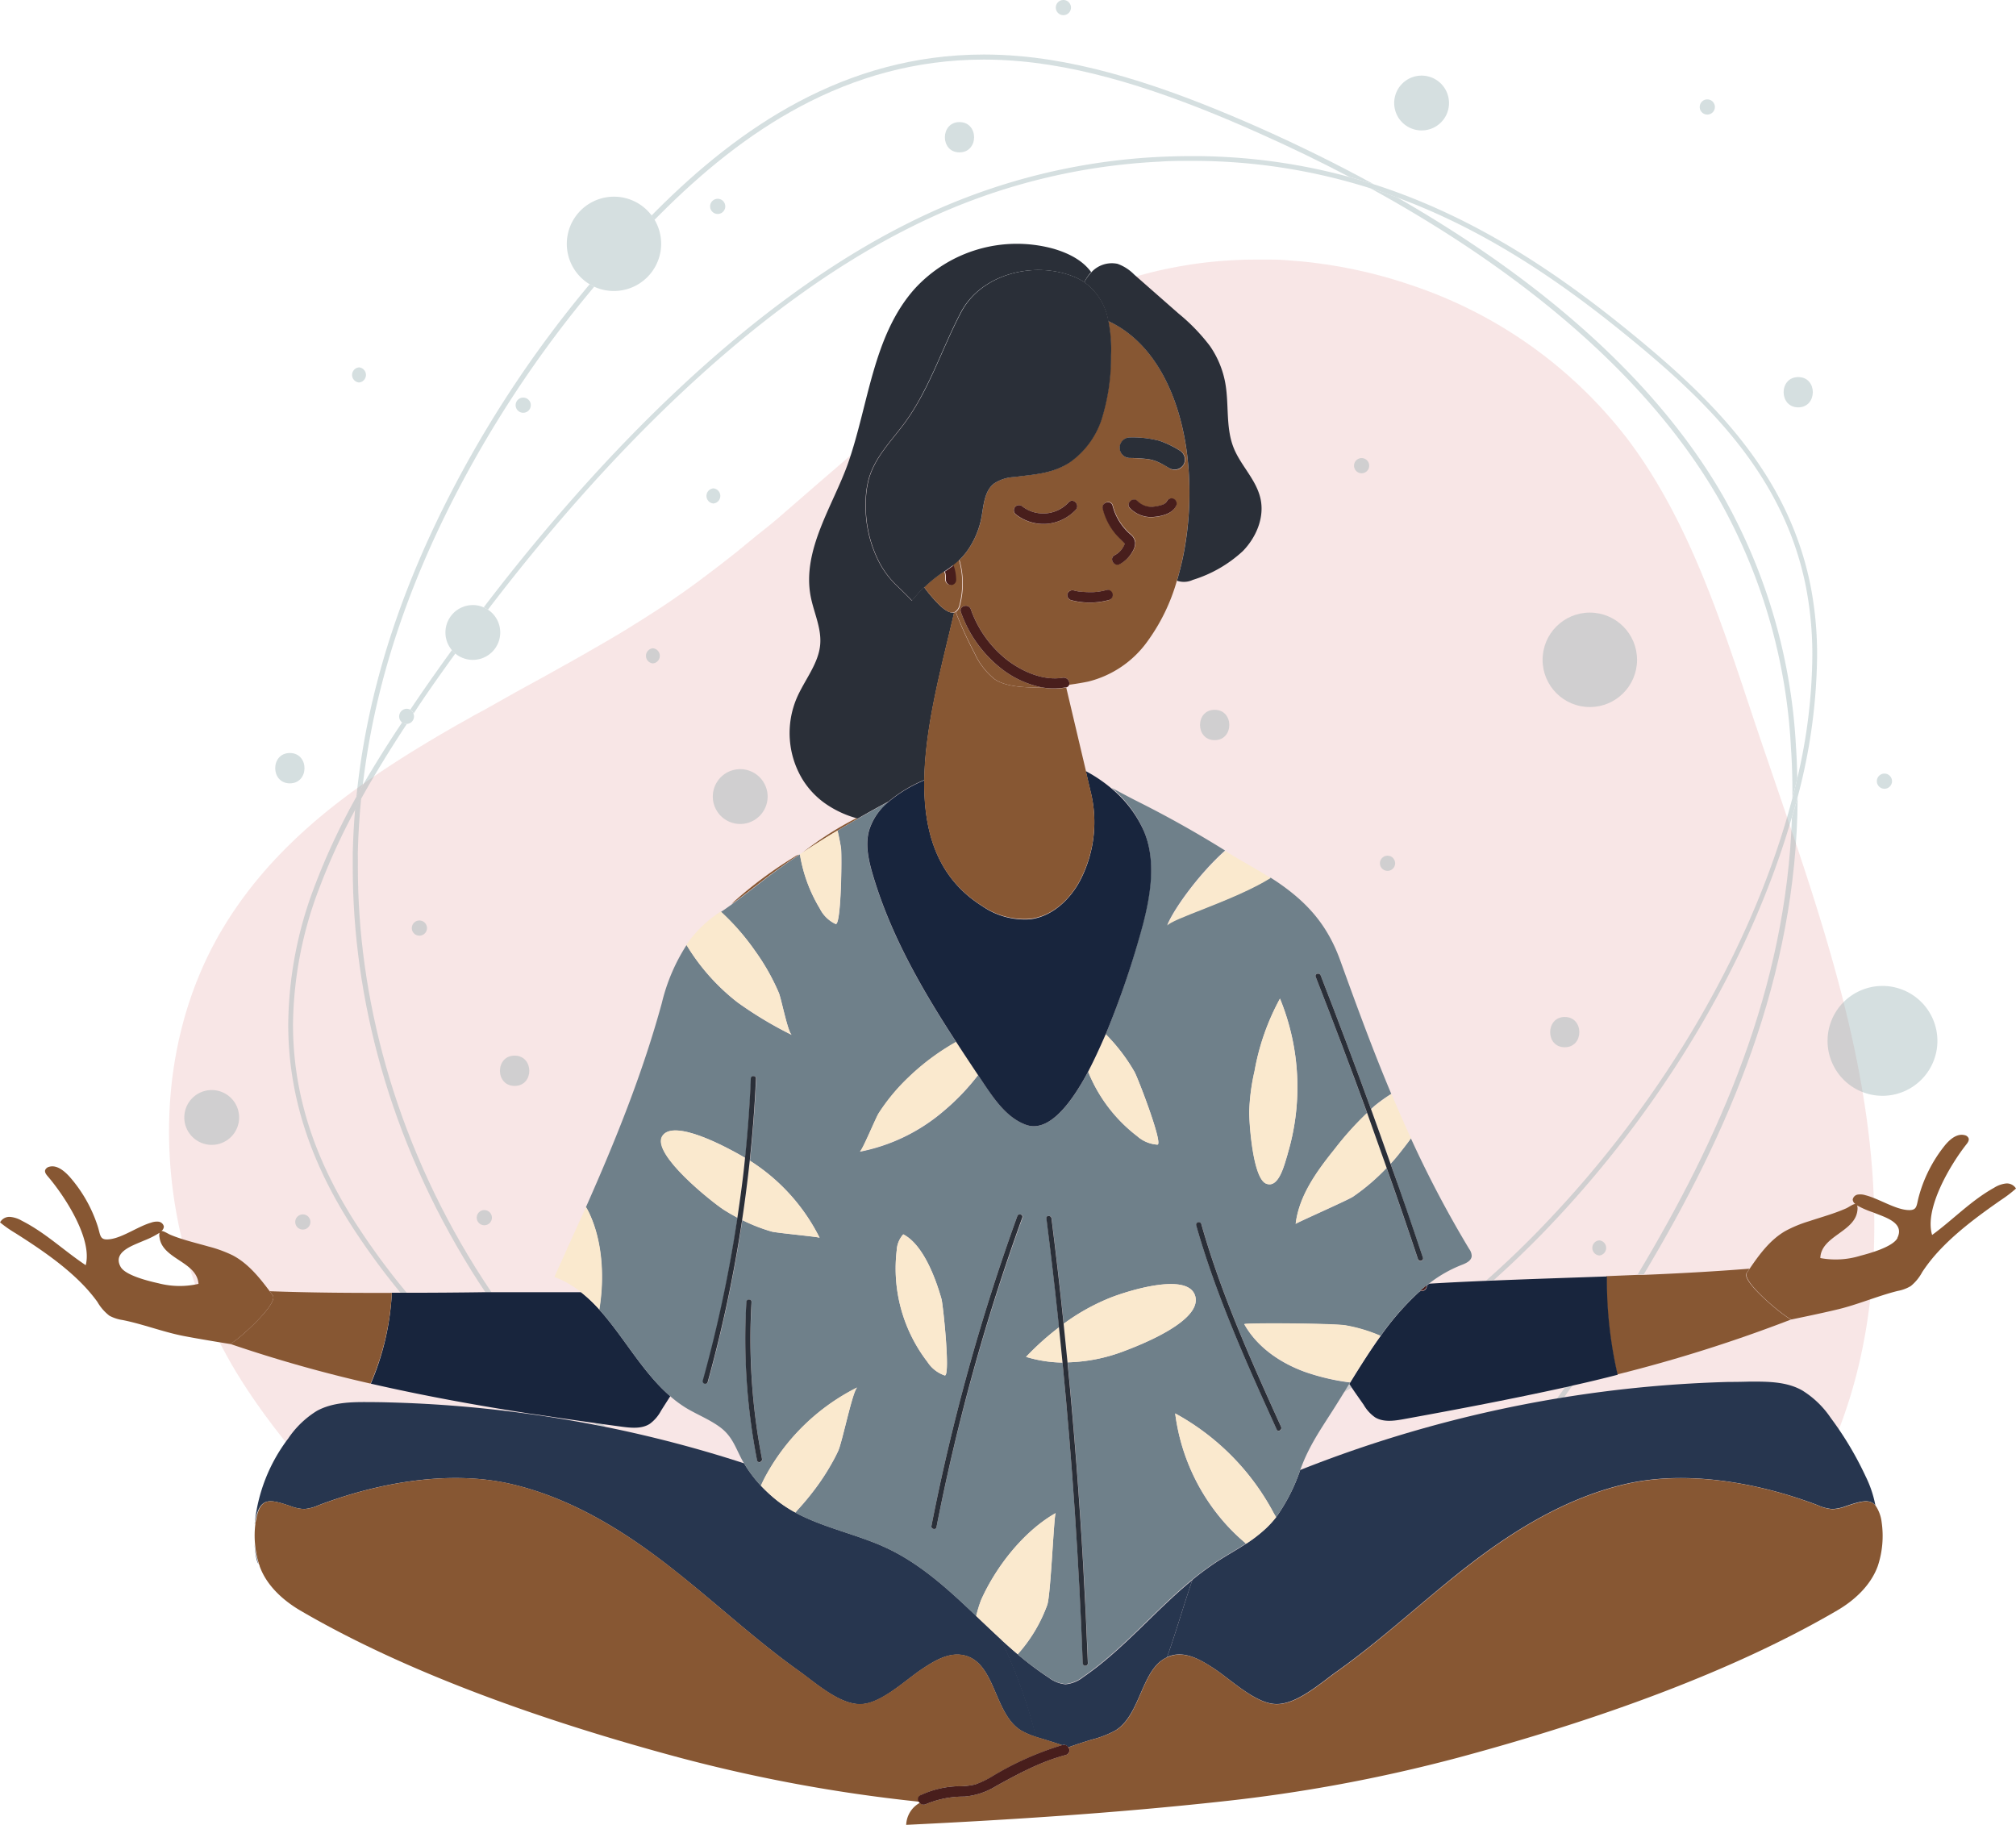 <svg xmlns="http://www.w3.org/2000/svg" viewBox="0 0 350.9 317.58"><defs><style>.cls-1{fill:#c93f3f;opacity:0.13;}.cls-2{opacity:0.35;}.cls-3{fill:#87a3a6;}.cls-4{fill:#875733;}.cls-5{fill:#18253d;}.cls-6{fill:#481e1c;}.cls-7{fill:#2a2f38;}.cls-8{fill:#27364f;}.cls-9{fill:#6f808a;}.cls-10{fill:#fae9ce;}</style></defs><g id="Layer_2" data-name="Layer 2"><g id="Layer_5" data-name="Layer 5"><path class="cls-1" d="M219,45.18h.62l1.57,0c1.51,0,3,.12,4.54.25h0c1.34.11,2.68.26,4,.44l.55.08c1.51.21,3,.46,4.5.76,2.48.49,4.94,1.09,7.36,1.8,1.38.41,2.74.85,4.1,1.32a78.88,78.88,0,0,1,37.36,27c10.79,14.54,16.25,32.23,22,49.4,9.34,27.75,20.14,55.73,20.62,85,.44,26.33-7.38,59.19-42.6,77.7-2.68,1.4-5.52,2.73-8.53,4q-2.14.88-4.39,1.69a194.62,194.62,0,0,1-20,6l-.73.18h0l-.14,0q-3.79.92-7.73,1.72a300.47,300.47,0,0,1-59.2,5.81,281.27,281.27,0,0,1-32.42-1.82q-2.74-.32-5.46-.7a191.08,191.08,0,0,1-34.34-7.8c-25-8.41-57.7-38.19-70.72-61.17s-14.68-53-1-75.56c6.68-11,16-19.3,26.61-26.47,4.49-3.05,9.19-5.89,14-8.64,1-.56,2-1.11,2.93-1.66l1.87-1q2.65-1.49,5.33-3h0c2.75-1.52,5.51-3,8.24-4.56l.39-.21h0l2.37-1.33,2.34-1.34c2.62-1.5,5.21-3,7.75-4.62l.57-.35,1.71-1.09q2.15-1.36,4.25-2.81,2.55-1.74,5-3.59,2.89-2.16,5.73-4.41c1-.82,2-1.63,3-2.46l.58-.47L134,91.38l1.41-1.18,1.15-1L139.1,87l3.45-3,2-1.72,3.73-3.22c1.36-1.18,2.73-2.34,4.1-3.5l.51-.43c1.25-1,2.5-2.1,3.76-3.13h0c.75-.62,1.51-1.23,2.27-1.84l0,0,1.72-1.37c.77-.61,1.55-1.21,2.33-1.81q2.25-1.72,4.55-3.37l.83-.59q3.24-2.3,6.59-4.38c.47-.3.95-.59,1.43-.88l2.4-1.41.84-.48.38-.2,1-.55a91.38,91.38,0,0,1,13.09-5.81l1-.35,2-.65c2-.58,3.93-1.09,5.91-1.5l1-.2c.85-.17,1.7-.32,2.55-.46,1.49-.24,3-.44,4.49-.59q3.67-.36,7.38-.38h.5"/><g class="cls-2"><path class="cls-3" d="M219.14,23.18C205.32,17,191,11.84,177.43,10.65c-2.09-.19-4.15-.28-6.16-.28-24,0-42.11,12.63-56.36,26.9l-1,1q-.24-.39-.51-.75c.29-.28.57-.58.85-.86C128.6,22.3,147,9.49,171.27,9.49q3.06,0,6.24.28c13.75,1.21,28.13,6.44,42,12.6,6.54,2.92,13.13,6.15,19.61,9.7-1.38-.44-2.78-.86-4.19-1.25C229.68,28.07,224.4,25.52,219.14,23.18Z"/><path class="cls-3" d="M272.46,241.38l1.28-.3-1.51,2.12-1.23.2C271.49,242.73,272,242.06,272.46,241.38Z"/><path class="cls-3" d="M311.72,130a98.26,98.26,0,0,0-12.6-43.24c-12.93-22.43-35.95-40.48-60.61-54q2.38.75,4.69,1.61c23.11,13.24,44.38,30.58,56.68,51.91a99.07,99.07,0,0,1,12.72,43.62c.13,1.87.19,3.73.23,5.57-.27,1.14-.55,2.29-.85,3.45,0-.29,0-.59,0-.88Q312,134,311.72,130Z"/><path class="cls-3" d="M62.29,151c0,22.35,6.27,46.81,20.49,69.66.89,1.43,1.82,2.84,2.77,4.26H84.49c-.84-1.26-1.67-2.52-2.46-3.8C67.72,198.11,61.4,173.5,61.4,151q0-1.28,0-2.55c.06-2.57.2-5.1.41-7.62.35-.65.7-1.3,1.06-1.95-.31,3.16-.52,6.35-.59,9.59C62.3,149.29,62.29,150.14,62.29,151Z"/><path class="cls-3" d="M311.9,142.28c.34-1.17.66-2.32,1-3.48-.2,31.28-12.09,58.44-26.79,83l-1.05,0C299.26,198.13,310.88,172.08,311.9,142.28Z"/><path class="cls-3" d="M103.85,248.05l-.38-.37,1.49.21c.17.15.33.31.49.47Z"/><path class="cls-3" d="M79.43,85.84c-8.06,15.56-14.16,32.49-16.3,50.93l-1.1,2c1.93-19.37,8.22-37.09,16.61-53.3a197.38,197.38,0,0,1,24-36,8.67,8.67,0,0,0,.79.43A196.88,196.88,0,0,0,79.43,85.84Z"/><path class="cls-3" d="M70,125.72a1.27,1.27,0,0,0,.81.28c-2.82,4.28-5.47,8.58-7.86,12.86-.36.65-.71,1.3-1.06,1.95a110.27,110.27,0,0,0-6.3,13.73A68,68,0,0,0,51,178.31c0,14.42,5.31,26.3,12,36.25A121.91,121.91,0,0,0,70.8,225H69.71a124.33,124.33,0,0,1-7.43-10c-6.71-10-12.11-22.08-12.11-36.71a68.79,68.79,0,0,1,4.59-24.05A116.07,116.07,0,0,1,62,138.73l1.1-2C65.24,133.08,67.53,129.39,70,125.72Z"/><path class="cls-3" d="M93.87,246.34l-1.79-.25L92,246l1.82.28Z"/><path class="cls-3" d="M234.83,240.84l.43.65-1.35.85C234.22,241.85,234.52,241.35,234.83,240.84Z"/><path class="cls-3" d="M268.44,214.71c-2.73,2.8-5.56,5.51-8.46,8.11l-1.3.05c3.15-2.79,6.22-5.7,9.16-8.74,22.61-23.26,37.73-50.78,44.14-75.22.3-1.16.58-2.31.85-3.45a95.29,95.29,0,0,0,2.62-21.27,61.75,61.75,0,0,0-1.12-12.08c-3.9-19.64-17.51-32.56-31.22-43.73-11.8-9.63-24.74-18.4-39.91-24q-2.31-.86-4.69-1.61A102.11,102.11,0,0,0,207.4,28c-1.86,0-3.75,0-5.67.14a108,108,0,0,0-43.17,11.38c-27.4,13.63-53.17,39.77-73.63,66.59a4.06,4.06,0,0,0-.74-.4c20.53-26.91,46.38-53.18,74-66.93a109,109,0,0,1,43.5-11.47c1.93-.09,3.84-.14,5.71-.14a103.24,103.24,0,0,1,27.52,3.65c1.41.39,2.81.81,4.19,1.25,17.2,5.52,31.58,15.11,44.53,25.67C297.36,68.93,311.18,82,315.15,102a62.7,62.7,0,0,1,1.13,12.24,99.16,99.16,0,0,1-3.42,24.61c-.3,1.16-.62,2.31-1,3.48C305,166.07,290.17,192.33,268.44,214.71Z"/><path class="cls-3" d="M71.41,123.52c2-3,4.16-6.08,6.32-9.09l.94-1.29a4.78,4.78,0,0,0,.6.59l-.86,1.18C76.2,118,74,121.08,72,124.19A1.25,1.25,0,0,0,71.41,123.52Z"/><path class="cls-3" d="M247.45,22.7a4.77,4.77,0,1,1,4.76-4.76A4.76,4.76,0,0,1,247.45,22.7Z"/><path class="cls-3" d="M36.85,199.26a4.77,4.77,0,1,1,4.77-4.76A4.76,4.76,0,0,1,36.85,199.26Z"/><path class="cls-3" d="M128.84,143.41a4.77,4.77,0,1,1,4.77-4.77A4.77,4.77,0,0,1,128.84,143.41Z"/><path class="cls-3" d="M327.66,190.72a9.56,9.56,0,1,1,9.56-9.56A9.56,9.56,0,0,1,327.66,190.72Z"/><circle class="cls-3" cx="276.72" cy="114.84" r="8.22"/><path class="cls-3" d="M115.08,42.43a8.23,8.23,0,0,1-11.7,7.45,8.67,8.67,0,0,1-.79-.43,8.21,8.21,0,1,1,10.84-11.94q.27.36.51.75A8.22,8.22,0,0,1,115.08,42.43Z"/><path class="cls-3" d="M87.07,110.08a4.77,4.77,0,1,1-4.77-4.77,4.61,4.61,0,0,1,1.89.4,4.06,4.06,0,0,1,.74.4A4.74,4.74,0,0,1,87.07,110.08Z"/><path class="cls-3" d="M313,70.9c-3.39,0-3.4-5.27,0-5.27S316.36,70.9,313,70.9Z"/><path class="cls-3" d="M272.35,177c3.39,0,3.4,5.27,0,5.27S269,177,272.35,177Z"/><path class="cls-3" d="M211.42,128.82c-3.39,0-3.4-5.28,0-5.28S214.82,128.82,211.42,128.82Z"/><path class="cls-3" d="M167,21.25c3.4,0,3.4,5.27,0,5.27S163.64,21.25,167,21.25Z"/><path class="cls-3" d="M89.57,189c-3.4,0-3.4-5.27,0-5.27S93,189,89.57,189Z"/><path class="cls-3" d="M50.45,136.34c-3.39,0-3.4-5.28,0-5.28S53.85,136.34,50.45,136.34Z"/><path class="cls-3" d="M241.51,151.57a1.32,1.32,0,0,1,0-2.64A1.32,1.32,0,0,1,241.51,151.57Z"/><path class="cls-3" d="M237,82.37a1.32,1.32,0,0,1,0-2.64A1.32,1.32,0,0,1,237,82.37Z"/><path class="cls-3" d="M124.92,34.6a1.32,1.32,0,0,1,0,2.64A1.32,1.32,0,0,1,124.92,34.6Z"/><path class="cls-3" d="M185.09,2.64a1.32,1.32,0,0,1,0-2.64A1.32,1.32,0,0,1,185.09,2.64Z"/><path class="cls-3" d="M297.17,19.94a1.32,1.32,0,0,1,0-2.64A1.32,1.32,0,0,1,297.17,19.94Z"/><path class="cls-3" d="M328,137.28a1.32,1.32,0,0,1,0-2.64A1.32,1.32,0,0,1,328,137.28Z"/><path class="cls-3" d="M278.36,215.88a1.32,1.32,0,0,1,0,2.63A1.32,1.32,0,0,1,278.36,215.88Z"/><path class="cls-3" d="M84.3,213.25a1.32,1.32,0,0,1,0-2.64A1.32,1.32,0,0,1,84.3,213.25Z"/><path class="cls-3" d="M70.76,123.36a1.3,1.3,0,0,1,.65.16,1.25,1.25,0,0,1,.55.67,1.31,1.31,0,0,1-1.2,1.81h0a1.27,1.27,0,0,1-.81-.28A1.34,1.34,0,0,1,70.76,123.36Z"/><path class="cls-3" d="M113.64,115.46a1.32,1.32,0,0,1,0-2.63A1.32,1.32,0,0,1,113.64,115.46Z"/><path class="cls-3" d="M73,162.85a1.32,1.32,0,0,1,0-2.64A1.32,1.32,0,0,1,73,162.85Z"/><path class="cls-3" d="M124.17,87.63a1.32,1.32,0,0,1,0-2.63A1.32,1.32,0,0,1,124.17,87.63Z"/><path class="cls-3" d="M91.07,69.2a1.32,1.32,0,0,1,0,2.64A1.32,1.32,0,0,1,91.07,69.2Z"/><path class="cls-3" d="M62.49,66.57a1.32,1.32,0,0,1,0-2.63A1.32,1.32,0,0,1,62.49,66.57Z"/><path class="cls-3" d="M52.71,214a1.32,1.32,0,0,1,0-2.64A1.32,1.32,0,0,1,52.71,214Z"/></g><path class="cls-4" d="M146.8,143.94l-1,.61q-3.09,1.86-6.1,3.84a57.24,57.24,0,0,1,9.38-6l.24.07C148.46,143,147.62,143.45,146.8,143.94Z"/><path class="cls-4" d="M127.33,157.37c.16-.17.32-.34.49-.5a72.74,72.74,0,0,1,10.49-7.76,2.06,2.06,0,0,1,.8-.36c-1,.65-2,1.31-2.93,2C133.16,152.81,130.32,155.24,127.33,157.37Z"/><path class="cls-5" d="M84.49,224.9h1.06c5.21,0,10.42,0,15.57,0a25.48,25.48,0,0,1,3.17,3c4.27,4.72,7.52,10.92,12.38,15.1-.59.93-1.15,1.79-1.61,2.53a6.78,6.78,0,0,1-1.94,2.27c-1.41.92-3.25.73-4.92.51l-3.24-.44-1.49-.21c-3.23-.45-6.47-.92-9.7-1.41L92,246c-9.21-1.43-18.39-3.1-27.46-5.18A45.61,45.61,0,0,0,68.2,225h2.6Q77.63,225,84.49,224.9Z"/><path class="cls-4" d="M40.06,233.9c1.16-.47,8.5-7,7.41-8.45l-.53-.72c6.91.26,14,.31,21.26.29a45.61,45.61,0,0,1-3.71,15.79A240.08,240.08,0,0,1,40.06,233.9Z"/><path class="cls-4" d="M47.47,225.45l-.53-.72c-1.82-2.43-3.78-4.85-6.45-6.25a22.36,22.36,0,0,0-4.24-1.54c-2.17-.62-4.43-1.14-6.52-2-.5-.2-1.21-.71-1.64-.69a1,1,0,0,0,.43-.79,1.08,1.08,0,0,0-.92-.83,3,3,0,0,0-1.31.17c-2.25.65-4.87,2.56-7.09,2.87-1.9.27-1.66-.6-2.21-2.3a24.41,24.41,0,0,0-4.92-8.61c-.92-1-2.21-2.07-3.53-1.68a1,1,0,0,0-.68.57c-.11.39.18.76.44,1.07,2.86,3.32,7.83,10.84,6.62,15.48-3.79-2.52-7-5.65-11.13-7.74a4.87,4.87,0,0,0-2-.66,1.84,1.84,0,0,0-1.78.95,21.08,21.08,0,0,0,2.7,1.89c4.14,2.63,8.65,5.66,12.11,9.36a28.62,28.62,0,0,1,2.12,2.57A8.18,8.18,0,0,0,19.05,229a7.06,7.06,0,0,0,2.3.75c3.44.68,7,2.06,10.49,2.75,2.84.56,8.22,1.42,8.22,1.42h0C41.22,233.43,48.56,226.92,47.47,225.45Zm-12.92-2a14.64,14.64,0,0,1-7-.11C26,223,21.84,222,21,220.5c-1.48-2.66,2.21-3.75,4.11-4.6a15.21,15.21,0,0,0,2.66-1.34,1.89,1.89,0,0,0,0,.82C28.25,219.16,34.27,219.57,34.55,223.44Z"/><path class="cls-4" d="M311.76,229.65a255.64,255.64,0,0,1-30.27,9.57,73.14,73.14,0,0,1-1.87-17.11l5.4-.22,1.05,0c6.27-.26,12.44-.6,18.45-1.08l-.51.75C303,223,310.56,229.2,311.76,229.65Z"/><path class="cls-5" d="M244.31,247c-1.66.3-3.49.56-4.94-.3a6.73,6.73,0,0,1-2-2.18c-.59-.86-1.33-1.88-2.08-3l-.43-.65.17-.26c1.64-2.67,3.39-5.45,5.29-8.1a47.38,47.38,0,0,1,6.78-7.74l.19-.06h.19a.92.92,0,0,0,.89-.9s0-.06,0-.09l.39-.3c3.3-.2,6.62-.36,10-.5l1.3-.05c6.54-.27,13.11-.48,19.64-.71a73.14,73.14,0,0,0,1.87,17.11q-3.87,1-7.75,1.86l-1.28.3C263.13,243.5,253.71,245.29,244.31,247Z"/><path class="cls-6" d="M248.33,223.67s0,.06,0,.09a.92.92,0,0,1-.89.9h-.19l-.19.06C247.48,224.37,247.9,224,248.33,223.67Z"/><path class="cls-4" d="M348.28,208.86a22.19,22.19,0,0,0,2.62-2,1.85,1.85,0,0,0-1.82-.87,4.92,4.92,0,0,0-2,.74c-4.07,2.27-7.1,5.53-10.78,8.21-1.41-4.58,3.23-12.31,5.95-15.75.25-.31.52-.7.4-1.08a.93.93,0,0,0-.7-.54c-1.34-.34-2.59.75-3.46,1.82A24.32,24.32,0,0,0,334,208.2c-.48,1.71-.21,2.57-2.11,2.39-2.23-.22-4.93-2-7.21-2.57a2.93,2.93,0,0,0-1.31-.11,1.07,1.07,0,0,0-.89.87,1,1,0,0,0,.46.77c-.43,0-1.11.54-1.6.76-2.05.91-4.29,1.52-6.43,2.23a22,22,0,0,0-4.17,1.72c-2.61,1.51-4.46,4-6.17,6.51l-.51.75c-1,1.51,6.55,7.68,7.75,8.13h0s5.34-1.09,8.15-1.78c3.41-.82,7-2.36,10.36-3.19a6.7,6.7,0,0,0,2.27-.85,8,8,0,0,0,2-2.45,28.11,28.11,0,0,1,2-2.66C339.87,214.88,344.26,211.66,348.28,208.86Zm-18,6.59c-.78,1.57-4.89,2.7-6.44,3.1a14.53,14.53,0,0,1-7,.41c.12-3.87,6.11-4.54,6.46-8.34a1.75,1.75,0,0,0-.06-.82A15.72,15.72,0,0,0,326,211C327.89,211.8,331.61,212.73,330.25,215.45Z"/><path class="cls-7" d="M188.73,49.13a10,10,0,0,0-1.9-1c-6.85-2.73-16.08-.48-19.6,6.25-3.38,6.46-5.58,13.58-9.93,19.42-2.31,3.1-5.09,5.84-6.14,9.68a16.39,16.39,0,0,0-.5,4.13,21.29,21.29,0,0,0,2.28,10.12,15.8,15.8,0,0,0,3.05,4.12c.27.25,2.75,2.65,2.7,2.71a21,21,0,0,1,2.17-2.35,25.86,25.86,0,0,0,2.47,2.91c1,1,2,1.66,2.75,1.5-2,8.77-5.05,19.45-5.19,29.13a23.91,23.91,0,0,0-6.32,3.83l-.06,0h0c-1.75.93-3.49,1.9-5.21,2.89l-.24-.07a17.82,17.82,0,0,1-5.56-2.65,14.39,14.39,0,0,1-3.88-4.21,15.57,15.57,0,0,1-.93-14.07c1.37-3.16,3.83-6,4.08-9.39.21-2.83-1.14-5.52-1.67-8.3C139.57,95.7,145,88,147.61,80.63c3.61-10.32,4.32-22.19,11.59-30.36a24.11,24.11,0,0,1,24.09-7c2.92.84,5.25,2.16,6.64,4.1a5.08,5.08,0,0,0-.38.43A7.17,7.17,0,0,0,188.73,49.13Z"/><path class="cls-8" d="M321.3,262.13a7.36,7.36,0,0,1-2.39.51,7.53,7.53,0,0,1-2.53-.67c-10.2-3.89-22.78-6.18-33.52-3.67s-20.34,8.6-28.91,15.43c-7.07,5.64-13.73,11.8-21.1,17.06-2.87,2-7.19,6-10.92,5.78-3.53-.18-7.77-4.3-10.6-6.15-2.1-1.37-4.46-2.81-6.93-2.4a5.45,5.45,0,0,0-1.26.39c1.58-4.42,2.87-9,4.41-13.45a49.13,49.13,0,0,1,4.21-3.11c1.69-1.1,3.47-2.08,5.15-3.18a24.54,24.54,0,0,0,3.38-2.61,17.56,17.56,0,0,0,1.83-2,31.5,31.5,0,0,0,4.19-8.21A218.58,218.58,0,0,1,271,243.4l1.23-.2a216.76,216.76,0,0,1,28.65-2.68q1.89,0,3.78-.06c3.08,0,6.3,0,9,1.52a16.34,16.34,0,0,1,5,4.81,57.82,57.82,0,0,1,6.06,10.15,19.63,19.63,0,0,1,1.71,5.08C325.41,260.8,323.83,261.29,321.3,262.13Z"/><path class="cls-8" d="M182.56,292a5.62,5.62,0,0,0,2.9,1.15,5.71,5.71,0,0,0,3.08-1.25c7-4.79,12.46-11.54,19-16.9h0c-1.54,4.46-2.83,9-4.41,13.45-4.51,2-4.53,10-9,12.74a17.33,17.33,0,0,1-4.09,1.58q-2.07.63-4.11,1.35a.84.84,0,0,0-1-.39l-.11,0c-1-.35-2.07-.68-3.11-1-.47-.14-1-.28-1.42-.44a92,92,0,0,0-6.13-17c1,.88,1.94,1.75,2.93,2.59A54,54,0,0,0,182.56,292Z"/><path class="cls-8" d="M44.64,271.31a18.73,18.73,0,0,1-.34-2.59,16.69,16.69,0,0,0,.7,3.54A3.76,3.76,0,0,1,44.64,271.31Z"/><path class="cls-8" d="M103.85,248.05l1.6.31a216.76,216.76,0,0,1,24.07,6.33,22.79,22.79,0,0,0,2.92,3.88,26.52,26.52,0,0,0,3.07,2.79,22.93,22.93,0,0,0,2.94,1.89c4.63,2.5,10,3.62,14.92,5.73l1.08.49c5.91,2.8,10.72,7.25,15.49,11.79,1.43,1.36,2.86,2.72,4.31,4.06a92,92,0,0,1,6.13,17,12.63,12.63,0,0,1-2.67-1.14c-4.81-2.93-4.4-12.17-10.22-13.13-2.47-.41-4.83,1-6.93,2.4-2.83,1.85-7.07,6-10.6,6.15-3.73.2-8.06-3.74-10.92-5.78-7.37-5.26-14-11.42-21.1-17.06C109.37,266.9,99.81,260.82,89,258.3s-23.32-.22-33.52,3.67a7.6,7.6,0,0,1-2.53.67,7.3,7.3,0,0,1-2.39-.51c-3.67-1.22-5.34-1.7-6.17,2.73,0,.14-.05.3-.07.45a29.24,29.24,0,0,1,5.85-14.95,16.34,16.34,0,0,1,5-4.81c2.7-1.47,5.93-1.55,9-1.52q1.89,0,3.78.06a216.1,216.1,0,0,1,24.11,2l1.79.25Q98.88,247.08,103.85,248.05Z"/><path class="cls-4" d="M50.59,262.13a7.3,7.3,0,0,0,2.39.51,7.6,7.6,0,0,0,2.53-.67c10.2-3.89,22.78-6.18,33.52-3.67s20.34,8.6,28.91,15.43c7.07,5.64,13.73,11.8,21.1,17.06,2.86,2,7.19,6,10.92,5.78,3.53-.18,7.77-4.3,10.6-6.15,2.1-1.37,4.46-2.81,6.93-2.4,5.82,1,5.41,10.2,10.22,13.13a12.63,12.63,0,0,0,2.67,1.14c.47.16,1,.3,1.42.44,1,.32,2.08.65,3.11,1a53.82,53.82,0,0,0-12,5.33,16.45,16.45,0,0,1-3.1,1.51,12.68,12.68,0,0,1-3.25.32,16.51,16.51,0,0,0-6.25,1.53.76.76,0,0,0-.29,1.18l-.7-.09a272.3,272.3,0,0,1-41-7.59c-24.45-6.56-48-15.05-66.13-25.66-3-1.78-5.83-4.37-7-7.69,0-.1-.06-.21-.1-.31a16.69,16.69,0,0,1-.7-3.54,16,16,0,0,1,.05-3.41c0-.15,0-.31.07-.45C45.25,260.43,46.92,260.91,50.59,262.13Z"/><path class="cls-4" d="M161.17,314a17,17,0,0,1,6.68-1.32,12.3,12.3,0,0,0,5.53-1.83c3.89-2.14,7.8-4.27,12.12-5.4a.86.86,0,0,0,.48-1.34q2-.72,4.11-1.35a17.33,17.33,0,0,0,4.09-1.58c4.43-2.7,4.45-10.73,9-12.74a5.45,5.45,0,0,1,1.26-.39c2.47-.41,4.83,1,6.93,2.4,2.83,1.85,7.07,6,10.6,6.15,3.73.2,8-3.74,10.92-5.78,7.37-5.26,14-11.42,21.1-17.06,8.57-6.83,18.12-12.91,28.91-15.43s23.32-.22,33.52,3.67a7.53,7.53,0,0,0,2.53.67,7.36,7.36,0,0,0,2.39-.51c2.53-.84,4.11-1.33,5.12-.11a6.5,6.5,0,0,1,1.05,2.84,16.63,16.63,0,0,1-.68,7.71c-1.22,3.32-4,5.91-7.05,7.69-18.15,10.61-41.68,19.1-66.13,25.66a272.3,272.3,0,0,1-41,7.59c-18.3,2-36.57,3.18-54.92,4.07a4.57,4.57,0,0,1,2.38-3.84A.93.93,0,0,0,161.17,314Z"/><path class="cls-6" d="M160.26,312.42a16.51,16.51,0,0,1,6.25-1.53,12.68,12.68,0,0,0,3.25-.32,16.45,16.45,0,0,0,3.1-1.51,53.82,53.82,0,0,1,12-5.33l.11,0a.84.84,0,0,1,1,.39.86.86,0,0,1-.48,1.34c-4.32,1.13-8.23,3.26-12.12,5.4a12.3,12.3,0,0,1-5.53,1.83,17,17,0,0,0-6.68,1.32.93.93,0,0,1-1.09-.23,1.34,1.34,0,0,1-.11-.14A.76.76,0,0,1,160.26,312.42Z"/><path class="cls-9" d="M104.29,227.92c4.27,4.72,7.52,10.92,12.38,15.1a21,21,0,0,0,2.57,1.92c1.92,1.19,4.05,2,5.9,3.32,2.33,1.63,2.84,3.66,4.11,6,.08.16.18.31.27.46a22.79,22.79,0,0,0,2.92,3.88c.35-.77.68-1.42.94-1.89a37,37,0,0,1,15.86-15.23c-.81.4-2.63,9.57-3.37,11.11-.31.66-.64,1.31-1,1.94a39.33,39.33,0,0,1-3.14,4.81q-1.23,1.63-2.61,3.15c-.2.21-.43.48-.68.79,4.63,2.5,10,3.62,14.92,5.73l1.08.49c5.91,2.8,10.72,7.25,15.49,11.79a21.8,21.8,0,0,1,.82-2.78c2.59-5.81,7.43-12,13-15.15-.31.17-.85,14.05-1.46,15.95a26.35,26.35,0,0,1-5.16,8.63,54,54,0,0,0,5.38,4,5.62,5.62,0,0,0,2.9,1.15,5.71,5.71,0,0,0,3.08-1.25c7-4.79,12.46-11.54,19-16.9h0a49.13,49.13,0,0,1,4.21-3.11c1.69-1.1,3.47-2.08,5.15-3.18l-.19-.17a34.06,34.06,0,0,1-4.3-4.36A35.61,35.61,0,0,1,204.55,246a42.4,42.4,0,0,1,17.15,17.35c.1.18.24.42.42.71a31.5,31.5,0,0,0,4.19-8.21l.15-.39c1.45-3.91,3.5-6.81,5.76-10.37.55-.87,1.12-1.78,1.69-2.71.31-.49.61-1,.92-1.5l.17-.26a38.19,38.19,0,0,1-7.76-1.8c-4.34-1.55-8.4-4.31-10.66-8.33-.14-.24,16-.16,17.76.23a27,27,0,0,1,5.95,1.8,47.38,47.38,0,0,1,6.78-7.74c.41-.37.83-.73,1.26-1.07l.39-.3a22.64,22.64,0,0,1,5.68-3.25c.77-.29,1.7-.72,1.76-1.54a2.11,2.11,0,0,0-.43-1.23,191.56,191.56,0,0,1-10.15-19.25c-.71,1-1.35,1.79-1.74,2.29-.57.74-1.17,1.45-1.79,2.13,1.91,5.45,3.8,10.9,5.62,16.37.18.55-.68.79-.86.24q-2.66-8-5.46-15.89a36.58,36.58,0,0,1-5.83,5c-.91.62-10,4.61-10,4.75.59-4.92,3.67-9.15,6.77-13a54.6,54.6,0,0,1,5.66-6.3Q233.63,181.81,229,170c-.21-.54.66-.77.87-.24q4.51,11.58,8.76,23.26c.3-.26.59-.54.91-.79a28.62,28.62,0,0,1,2.62-1.85h0c-3.18-7.55-6-15.25-8.83-23.08-2.24-6.28-5.77-10.29-11.32-14l-.87-.56c-6.4,4-17.57,7.16-18,8.34.94-2.52,5.33-8.8,10.1-13.05q-7.52-4.69-15.45-8.65c-1.36-.69-2.82-1.48-4.31-2.27h0a20.32,20.32,0,0,1,5.64,7.58c2.07,5,1.17,10.77-.17,16A155.2,155.2,0,0,1,192.46,180a31.58,31.58,0,0,1,5,6.54c.55.93,5.07,12.65,4,12.68a5.86,5.86,0,0,1-3.53-1.48,26.63,26.63,0,0,1-8.53-11.22c-3.31,6.2-7.12,10.63-10.86,9.23-3.2-1.19-5.3-4.2-7.2-7-.36-.55-.72-1.09-1.09-1.63a39.38,39.38,0,0,1-6,6.27,31.76,31.76,0,0,1-14.6,7.07c.41-.08,2.83-6,3.31-6.7a34.1,34.1,0,0,1,5.22-6.27,40.7,40.7,0,0,1,8.25-6.12c-6-9.2-11.47-18.72-14.55-29.2-.73-2.49-1.32-5.15-.62-7.65a10.4,10.4,0,0,1,3.29-4.89l-.06,0h0c-1.75.93-3.49,1.9-5.21,2.89-.83.47-1.67.95-2.49,1.44l-1,.61c.26,1.07.45,2.1.6,3,.17,1.06.06,13.62-.94,13.26a5.83,5.83,0,0,1-2.74-2.68,26.36,26.36,0,0,1-3.47-9.44l-.11.07c-1,.65-2,1.31-2.93,2-3,2.08-5.86,4.51-8.85,6.64-.58.41-1.15.83-1.74,1.21l-.17.11a40.52,40.52,0,0,1,6,6.78,38,38,0,0,1,4.13,7.29c.43,1,1.59,7,2.27,7.34a67.37,67.37,0,0,1-9.45-5.67,36.58,36.58,0,0,1-8.89-10,32.73,32.73,0,0,0-4.31,10.12c-3.37,12.32-8.08,23.94-13.2,35.49.17.28.34.59.51.94C104.86,216,105.21,222.35,104.29,227.92Zm60.14,11.47a5.84,5.84,0,0,1-3-2.35,26.66,26.66,0,0,1-5.35-19.42,4.49,4.49,0,0,1,1.14-2.79c3.47,1.79,5.63,7.63,6.66,11.28C164.15,227.14,165.47,239.63,164.43,239.39ZM178,211.91A363.12,363.12,0,0,0,163,265.8c-.11.56-1,.32-.87-.24a364.34,364.34,0,0,1,14.94-53.89C177.31,211.13,178.17,211.36,178,211.91Zm46.12-11c-.53,1.67-1.5,6.05-3.76,5.08s-2.91-10.32-2.91-12.44a35.8,35.8,0,0,1,.92-7.12,41.3,41.3,0,0,1,4.43-12.63A40.6,40.6,0,0,1,224.1,200.89Zm-15,12.16c3.45,12.2,8.66,23.76,13.88,35.28.24.52-.54,1-.77.45-5.26-11.58-10.51-23.22-14-35.49A.45.45,0,0,1,209.1,213.05Zm-24.16,24.09a22.86,22.86,0,0,1-6.36-1,48.39,48.39,0,0,1,5.74-5.15c-.06-.62-.12-1.24-.19-1.86q-.91-8.55-2-17.1c-.08-.57.82-.56.89,0q1.16,9.16,2.11,18.34a36.77,36.77,0,0,1,8.2-4.56c2.84-1.11,13.54-4.55,14.7-.21s-9.76,8.55-12.54,9.59a29.48,29.48,0,0,1-9.68,1.9q1.71,17.56,2.72,35.18.49,8.59.82,17.19c0,.58-.87.58-.89,0Q187.48,263.26,184.94,237.14Zm-52.31,16.77c.11.57-.75.81-.86.24a110.07,110.07,0,0,1-1.86-27.53c0-.58.93-.58.9,0A109.08,109.08,0,0,0,132.63,253.91Zm-10.26-13.58a237.25,237.25,0,0,0,6-28.4c-.79-.42-1.57-.86-2.33-1.35-2.08-1.34-12.62-9.7-10.77-12.82s11,1.73,14.43,3.75c.47-4.58.82-9.18,1-13.79,0-.57.93-.57.9,0-.21,4.78-.58,9.54-1.08,14.29l.13.08a33.74,33.74,0,0,1,12,13.33c-.08-.16-7.56-.85-8.34-1.08a30.28,30.28,0,0,1-5.12-2,238.5,238.5,0,0,1-6,28.21A.45.45,0,0,1,122.37,240.33Z"/><path class="cls-10" d="M235.52,208.24c-.91.62-10,4.61-10,4.75.59-4.92,3.67-9.15,6.77-13a54.6,54.6,0,0,1,5.66-6.3q1.73,4.79,3.4,9.57A36.58,36.58,0,0,1,235.52,208.24Z"/><path class="cls-10" d="M242.05,202.52q-1.68-4.74-3.38-9.47c.3-.26.59-.54.91-.79a28.62,28.62,0,0,1,2.62-1.85c1.09,2.58,2.21,5.15,3.38,7.69-.71,1-1.35,1.79-1.74,2.29C243.27,201.13,242.67,201.84,242.05,202.52Z"/><path class="cls-10" d="M220.34,206c-2.28-1-2.91-10.32-2.91-12.44a35.8,35.8,0,0,1,.92-7.12,41.3,41.3,0,0,1,4.43-12.63,40.6,40.6,0,0,1,1.32,27.11C223.57,202.56,222.6,206.94,220.34,206Z"/><path class="cls-10" d="M203.17,161.15c.94-2.52,5.33-8.8,10.1-13.05l.83.52c2,1.25,4.6,2.62,7.08,4.19C214.78,156.79,203.61,160,203.17,161.15Z"/><path class="cls-10" d="M227.24,238.78c-4.34-1.55-8.4-4.31-10.66-8.33-.14-.24,16-.16,17.76.23a27,27,0,0,1,5.95,1.8c-1.9,2.65-3.65,5.43-5.29,8.1A38.19,38.19,0,0,1,227.24,238.78Z"/><path class="cls-10" d="M212.42,264.14A35.61,35.61,0,0,1,204.55,246a42.4,42.4,0,0,1,17.15,17.35c.1.18.24.42.42.71a17.56,17.56,0,0,1-1.83,2,24.54,24.54,0,0,1-3.38,2.61l-.19-.17A34.06,34.06,0,0,1,212.42,264.14Z"/><path class="cls-10" d="M193.35,225.83c2.84-1.11,13.54-4.55,14.7-.21s-9.76,8.55-12.54,9.59a29.48,29.48,0,0,1-9.68,1.9q-.33-3.36-.68-6.72A36.77,36.77,0,0,1,193.35,225.83Z"/><path class="cls-10" d="M178.58,236.16a48.39,48.39,0,0,1,5.74-5.15q.31,3.06.62,6.13A22.86,22.86,0,0,1,178.58,236.16Z"/><path class="cls-10" d="M131.41,165.47a38,38,0,0,1,4.13,7.29c.43,1,1.59,7,2.27,7.34a67.37,67.37,0,0,1-9.45-5.67,36.58,36.58,0,0,1-8.89-10,21.11,21.11,0,0,1,6-5.79A40.52,40.52,0,0,1,131.41,165.47Z"/><path class="cls-10" d="M170.24,187.07a39.38,39.38,0,0,1-6,6.27,31.76,31.76,0,0,1-14.6,7.07c.41-.08,2.83-6,3.31-6.7a34.1,34.1,0,0,1,5.22-6.27,40.7,40.7,0,0,1,8.25-6.12C167.7,183.25,169,185.16,170.24,187.07Z"/><path class="cls-10" d="M126,210.58c-2.08-1.34-12.62-9.7-10.77-12.82s11,1.73,14.43,3.75c-.36,3.48-.82,7-1.33,10.42C127.56,211.51,126.78,211.07,126,210.58Z"/><path class="cls-10" d="M130.65,202.09a33.74,33.74,0,0,1,12,13.33c-.08-.16-7.56-.85-8.34-1.08a30.28,30.28,0,0,1-5.12-2q.78-5.16,1.33-10.35Z"/><path class="cls-10" d="M149.24,241.45c-.81.4-2.63,9.57-3.37,11.11-.31.66-.64,1.31-1,1.94a39.33,39.33,0,0,1-3.14,4.81q-1.23,1.63-2.61,3.15c-.2.21-.43.48-.68.79a22.93,22.93,0,0,1-2.94-1.89,26.52,26.52,0,0,1-3.07-2.79c.35-.77.68-1.42.94-1.89A37,37,0,0,1,149.24,241.45Z"/><path class="cls-10" d="M170.76,278.48c2.59-5.81,7.43-12,13-15.15-.31.17-.85,14.05-1.46,15.95a26.35,26.35,0,0,1-5.16,8.63c-1-.84-2-1.71-2.93-2.59-1.45-1.34-2.88-2.7-4.31-4.06A21.8,21.8,0,0,1,170.76,278.48Z"/><path class="cls-10" d="M102,210.09c.17.28.34.59.51.94,2.39,4.93,2.74,11.32,1.82,16.89a25.48,25.48,0,0,0-3.17-3,16.92,16.92,0,0,0-4.66-2.67C98.31,218.2,100.16,214.14,102,210.09Z"/><path class="cls-10" d="M192.46,180a31.58,31.58,0,0,1,5,6.54c.55.93,5.07,12.65,4,12.68a5.86,5.86,0,0,1-3.53-1.48,26.63,26.63,0,0,1-8.53-11.22C190.47,184.47,191.5,182.25,192.46,180Z"/><path class="cls-10" d="M164.43,239.39a5.84,5.84,0,0,1-3-2.35,26.66,26.66,0,0,1-5.35-19.42,4.49,4.49,0,0,1,1.14-2.79c3.47,1.79,5.63,7.63,6.66,11.28C164.15,227.14,165.47,239.63,164.43,239.39Z"/><path class="cls-10" d="M146.37,147.54c.17,1.06.06,13.62-.94,13.26a5.83,5.83,0,0,1-2.74-2.68,26.36,26.36,0,0,1-3.47-9.44l.45-.29q3-2,6.1-3.84C146,145.62,146.22,146.65,146.37,147.54Z"/><path class="cls-5" d="M199.15,144.76c2.07,5,1.17,10.77-.17,16A155.2,155.2,0,0,1,192.46,180c-1,2.27-2,4.49-3.07,6.52-3.31,6.2-7.12,10.63-10.86,9.23-3.2-1.19-5.3-4.2-7.2-7-.36-.55-.72-1.09-1.09-1.63-1.27-1.91-2.54-3.82-3.79-5.75-6-9.2-11.47-18.72-14.55-29.2-.73-2.49-1.32-5.15-.62-7.65a10.4,10.4,0,0,1,3.29-4.89,23.91,23.91,0,0,1,6.32-3.83c-.13,8.94,2.21,17,10.14,21.95a12.91,12.91,0,0,0,8.36,2.24c3.86-.52,7-3.54,8.75-7a22,22,0,0,0,1.61-15.5l-.76-3.28a25.28,25.28,0,0,1,4.52,3.06A20.32,20.32,0,0,1,199.15,144.76Z"/><path class="cls-4" d="M189.75,137.4a22,22,0,0,1-1.61,15.5c-1.73,3.5-4.89,6.52-8.75,7A12.91,12.91,0,0,1,171,157.7c-7.93-4.93-10.27-13-10.14-21.95.14-9.68,3.18-20.36,5.19-29.13a1,1,0,0,0,.28-.11,70,70,0,0,0,3.3,7.21,12.42,12.42,0,0,0,3.44,4.46c1.74,1.25,4.93,1.55,8.17,1.44a11.79,11.79,0,0,0,4.23.06c.05,0,.08,0,.12,0L189,134.12Z"/><path class="cls-4" d="M166.36,106.51a71,71,0,0,0,3.3,7.2,12.37,12.37,0,0,0,3.44,4.47c1.73,1.25,4.93,1.55,8.17,1.44a16.92,16.92,0,0,1-6.77-3.09,21.45,21.45,0,0,1-7.25-10c-.38-1.09,1.34-1.56,1.73-.48a19.49,19.49,0,0,0,6.43,8.9c2.65,2,6.23,3.58,9.62,3a1,1,0,0,1,1.07,1.23c1.26-.17,2.41-.37,3.29-.55a18,18,0,0,0,10.33-7,33.31,33.31,0,0,0,5.13-10.58c.38-1.25.72-2.56,1-3.89a55.76,55.76,0,0,0,.75-18.24c-1.32-10.2-5.69-19.38-13.72-23.06a24,24,0,0,1,.44,6,35.56,35.56,0,0,1-1.64,11.17,14.83,14.83,0,0,1-5.51,7.43c-3,2-6.16,2.08-9.68,2.56h0A6.93,6.93,0,0,0,173,84.17c-1.57,1.24-1.76,3.5-2.09,5.46a14.57,14.57,0,0,1-2.59,6.29A9.4,9.4,0,0,1,167,97.43a14.89,14.89,0,0,1,.11,7.89A1.86,1.86,0,0,1,166.36,106.51Zm37.22-25c-.5-.3-1-.6-1.52-.86l-.45-.21-.3-.13-.38-.13c-.27-.08-.56-.16-.85-.22l-.48-.08-.13,0c-.92-.1-1.85-.15-2.77-.16a1.79,1.79,0,1,1,0-3.58,18.41,18.41,0,0,1,5.18.6,16.94,16.94,0,0,1,3.51,1.69,1.79,1.79,0,0,1-1.81,3.1Zm-6.89,7c-.8-.83.45-2.1,1.27-1.27a3.29,3.29,0,0,0,2.58,1,8.18,8.18,0,0,0,1.57-.3,1.56,1.56,0,0,0,1-.73.89.89,0,0,1,1.54.91c-.74,1.41-2.58,1.79-4.05,1.9A5.11,5.11,0,0,1,196.69,88.47ZM194,96.64A3.88,3.88,0,0,0,195.64,95a1.66,1.66,0,0,0,.15-.41l0-.06-.15-.14c-.34-.32-.69-.64-1-1a10.86,10.86,0,0,1-2.66-4.9c-.25-1.13,1.48-1.61,1.73-.48a9.78,9.78,0,0,0,3.15,5,2.26,2.26,0,0,1,.77,1.37,3,3,0,0,1-.46,1.58,5.44,5.44,0,0,1-2.2,2.16C193.9,98.73,193,97.18,194,96.64Zm-8.21,6.75a.9.9,0,0,1,1.1-.63l.59.15a1.8,1.8,0,0,1,.32.06l.23,0a11.78,11.78,0,0,0,1.45.1,9.81,9.81,0,0,0,3-.35.9.9,0,0,1,.48,1.74,12.73,12.73,0,0,1-6.57,0A.9.9,0,0,1,185.8,103.39Zm-9.07-15.21a.92.92,0,0,1,1.27,0,6,6,0,0,0,8-.75c.77-.85,2,.42,1.27,1.27a7.69,7.69,0,0,1-10.57.75A.92.92,0,0,1,176.73,88.18Z"/><path class="cls-7" d="M188.73,49.13a10.44,10.44,0,0,1,4.16,6.75c8,3.68,12.4,12.86,13.72,23.06a55.76,55.76,0,0,1-.75,18.24c-.29,1.33-.63,2.64-1,3.89a3.67,3.67,0,0,0,2.75-.14,22.65,22.65,0,0,0,8.7-5c2.36-2.41,3.84-5.92,3.07-9.22s-3.44-5.7-4.67-8.81c-1.39-3.53-.77-7.51-1.44-11.23a16.5,16.5,0,0,0-2.68-6.46,33.18,33.18,0,0,0-5.43-5.62l-7.74-6.8a7.7,7.7,0,0,0-2.9-1.87,4.83,4.83,0,0,0-4.58,1.49c-.13.15-.26.29-.38.44A6.85,6.85,0,0,0,188.73,49.13Z"/><path class="cls-4" d="M195.81,94.63s0,0,0,0Z"/><path class="cls-4" d="M201.35,80.32l.2.1Z"/><path class="cls-4" d="M199.52,79.87Z"/><path class="cls-4" d="M163.33,105.12a25.86,25.86,0,0,1-2.47-2.91,22.57,22.57,0,0,1,3-2.45l.49-.32c0,.14.08.27.11.42a1.65,1.65,0,0,1,.06.32l0,.09v0c0,.21,0,.41,0,.62a.93.93,0,0,0,.9.9.9.9,0,0,0,.89-.9,7.69,7.69,0,0,0-.52-2.56,12.27,12.27,0,0,0,1.11-.94,14.89,14.89,0,0,1,.1,7.89,1.9,1.9,0,0,1-.76,1.19,1,1,0,0,1-.28.11C165.34,106.78,164.37,106.15,163.33,105.12Z"/><path class="cls-7" d="M206,80.87a1.82,1.82,0,0,0-.65-2.45,17.38,17.38,0,0,0-3.5-1.69,18.45,18.45,0,0,0-5.18-.6,1.79,1.79,0,0,0,0,3.58c.92,0,1.84.06,2.76.15h0l.15,0,.47.08a8.15,8.15,0,0,1,.85.22l.38.13.3.13.45.21c.51.27,1,.56,1.51.86A1.84,1.84,0,0,0,206,80.87Zm-6.51-1Zm1.83.45.2.1Z"/><path class="cls-6" d="M166.43,100.93a.9.9,0,0,1-.89.9.93.93,0,0,1-.9-.9c0-.21,0-.41,0-.62v0l0-.09a1.65,1.65,0,0,0-.06-.32c0-.15-.07-.28-.11-.42.54-.37,1-.71,1.51-1.07A7.69,7.69,0,0,1,166.43,100.93Z"/><path class="cls-6" d="M181.27,119.62a16.85,16.85,0,0,1-6.77-3.09,21.57,21.57,0,0,1-7.25-10c-.39-1.09,1.35-1.56,1.73-.48a19.4,19.4,0,0,0,6.42,8.9c2.66,2,6.24,3.57,9.63,3a1,1,0,0,1,1.07,1.23.7.7,0,0,1-.48.45s-.07,0-.12,0A11.79,11.79,0,0,1,181.27,119.62Z"/><path class="cls-6" d="M185.79,103.39a.92.92,0,0,1,1.11-.63,5.63,5.63,0,0,0,.59.14l.33.06.22,0a11.78,11.78,0,0,0,1.45.1,9.81,9.81,0,0,0,3-.35.9.9,0,1,1,.48,1.73,12.73,12.73,0,0,1-6.57,0A.91.91,0,0,1,185.79,103.39Z"/><path class="cls-6" d="M198,87.2a3.37,3.37,0,0,0,2.57,1,7.45,7.45,0,0,0,1.58-.3,1.56,1.56,0,0,0,1-.73.9.9,0,0,1,1.23-.32.92.92,0,0,1,.32,1.23c-.75,1.41-2.6,1.79-4.06,1.9a5.08,5.08,0,0,1-3.95-1.54C195.88,87.64,197.15,86.37,198,87.2Z"/><path class="cls-6" d="M182.23,91.17a7.79,7.79,0,0,1-5.5-1.72.91.91,0,0,1,0-1.27.92.92,0,0,1,1.27,0,6,6,0,0,0,8-.75c.79-.85,2,.42,1.27,1.27A7.81,7.81,0,0,1,182.23,91.17Z"/><path class="cls-6" d="M194.91,98.19A5.47,5.47,0,0,0,197.12,96a2.88,2.88,0,0,0,.46-1.58,2.16,2.16,0,0,0-.78-1.37,9.83,9.83,0,0,1-3.14-5c-.25-1.12-2-.64-1.73.48a10.72,10.72,0,0,0,2.66,4.89c.32.35.66.65,1,1l.16.16a.13.13,0,0,1,0,.06,1.4,1.4,0,0,1-.16.4A3.7,3.7,0,0,1,194,96.64C193,97.18,193.89,98.73,194.91,98.19Zm.9-3.56s0,0,0,0Z"/><path class="cls-7" d="M164.4,99.44l-.49.32a22.57,22.57,0,0,0-3,2.45,21,21,0,0,0-2.17,2.35c.05-.06-2.43-2.46-2.7-2.71a15.8,15.8,0,0,1-3.05-4.12,21.29,21.29,0,0,1-2.28-10.12,16.39,16.39,0,0,1,.5-4.13c1.05-3.84,3.83-6.58,6.14-9.68,4.35-5.84,6.55-13,9.93-19.42,3.52-6.73,12.75-9,19.6-6.25a10,10,0,0,1,1.9,1,10.44,10.44,0,0,1,4.16,6.75,25,25,0,0,1,.45,6,36.18,36.18,0,0,1-1.65,11.16,14.83,14.83,0,0,1-5.5,7.43c-3.05,2-6.17,2.09-9.69,2.56h0A6.89,6.89,0,0,0,173,84.17c-1.57,1.24-1.77,3.49-2.1,5.47a14.77,14.77,0,0,1-2.59,6.29,10.91,10.91,0,0,1-1.31,1.5,12.27,12.27,0,0,1-1.11.94C165.44,98.73,164.94,99.07,164.4,99.44Z"/><path class="cls-7" d="M128.35,211.93c.51-3.46,1-6.94,1.33-10.42.47-4.58.82-9.18,1-13.79,0-.57.93-.57.9,0-.21,4.78-.58,9.54-1.08,14.29q-.56,5.19-1.33,10.35a238.5,238.5,0,0,1-6,28.21.45.45,0,0,1-.86-.24A237.25,237.25,0,0,0,128.35,211.93Z"/><path class="cls-7" d="M131.77,254.15a110.07,110.07,0,0,1-1.86-27.53c0-.58.93-.58.9,0a109.08,109.08,0,0,0,1.82,27.29C132.74,254.48,131.88,254.72,131.77,254.15Z"/><path class="cls-7" d="M163,265.8c-.11.56-1,.32-.87-.24a364.34,364.34,0,0,1,14.94-53.89c.2-.54,1.06-.31.87.24A363.12,363.12,0,0,0,163,265.8Z"/><path class="cls-7" d="M184.94,237.14q-.3-3.07-.62-6.13c-.06-.62-.12-1.24-.19-1.86q-.91-8.55-2-17.1c-.08-.57.82-.56.89,0q1.16,9.16,2.11,18.34.34,3.36.68,6.72,1.71,17.56,2.72,35.18.49,8.59.82,17.19c0,.58-.87.58-.89,0Q187.48,263.26,184.94,237.14Z"/><path class="cls-7" d="M209.1,213.05c3.45,12.2,8.66,23.76,13.88,35.28.24.52-.54,1-.77.45-5.26-11.58-10.51-23.22-14-35.49A.45.45,0,0,1,209.1,213.05Z"/><path class="cls-7" d="M247.67,218.89c.18.55-.68.79-.86.24q-2.66-8-5.46-15.89-1.68-4.78-3.4-9.57Q233.63,181.81,229,170c-.21-.54.66-.77.87-.24q4.51,11.58,8.76,23.26,1.71,4.72,3.38,9.47C244,208,245.85,213.42,247.67,218.89Z"/></g></g></svg>